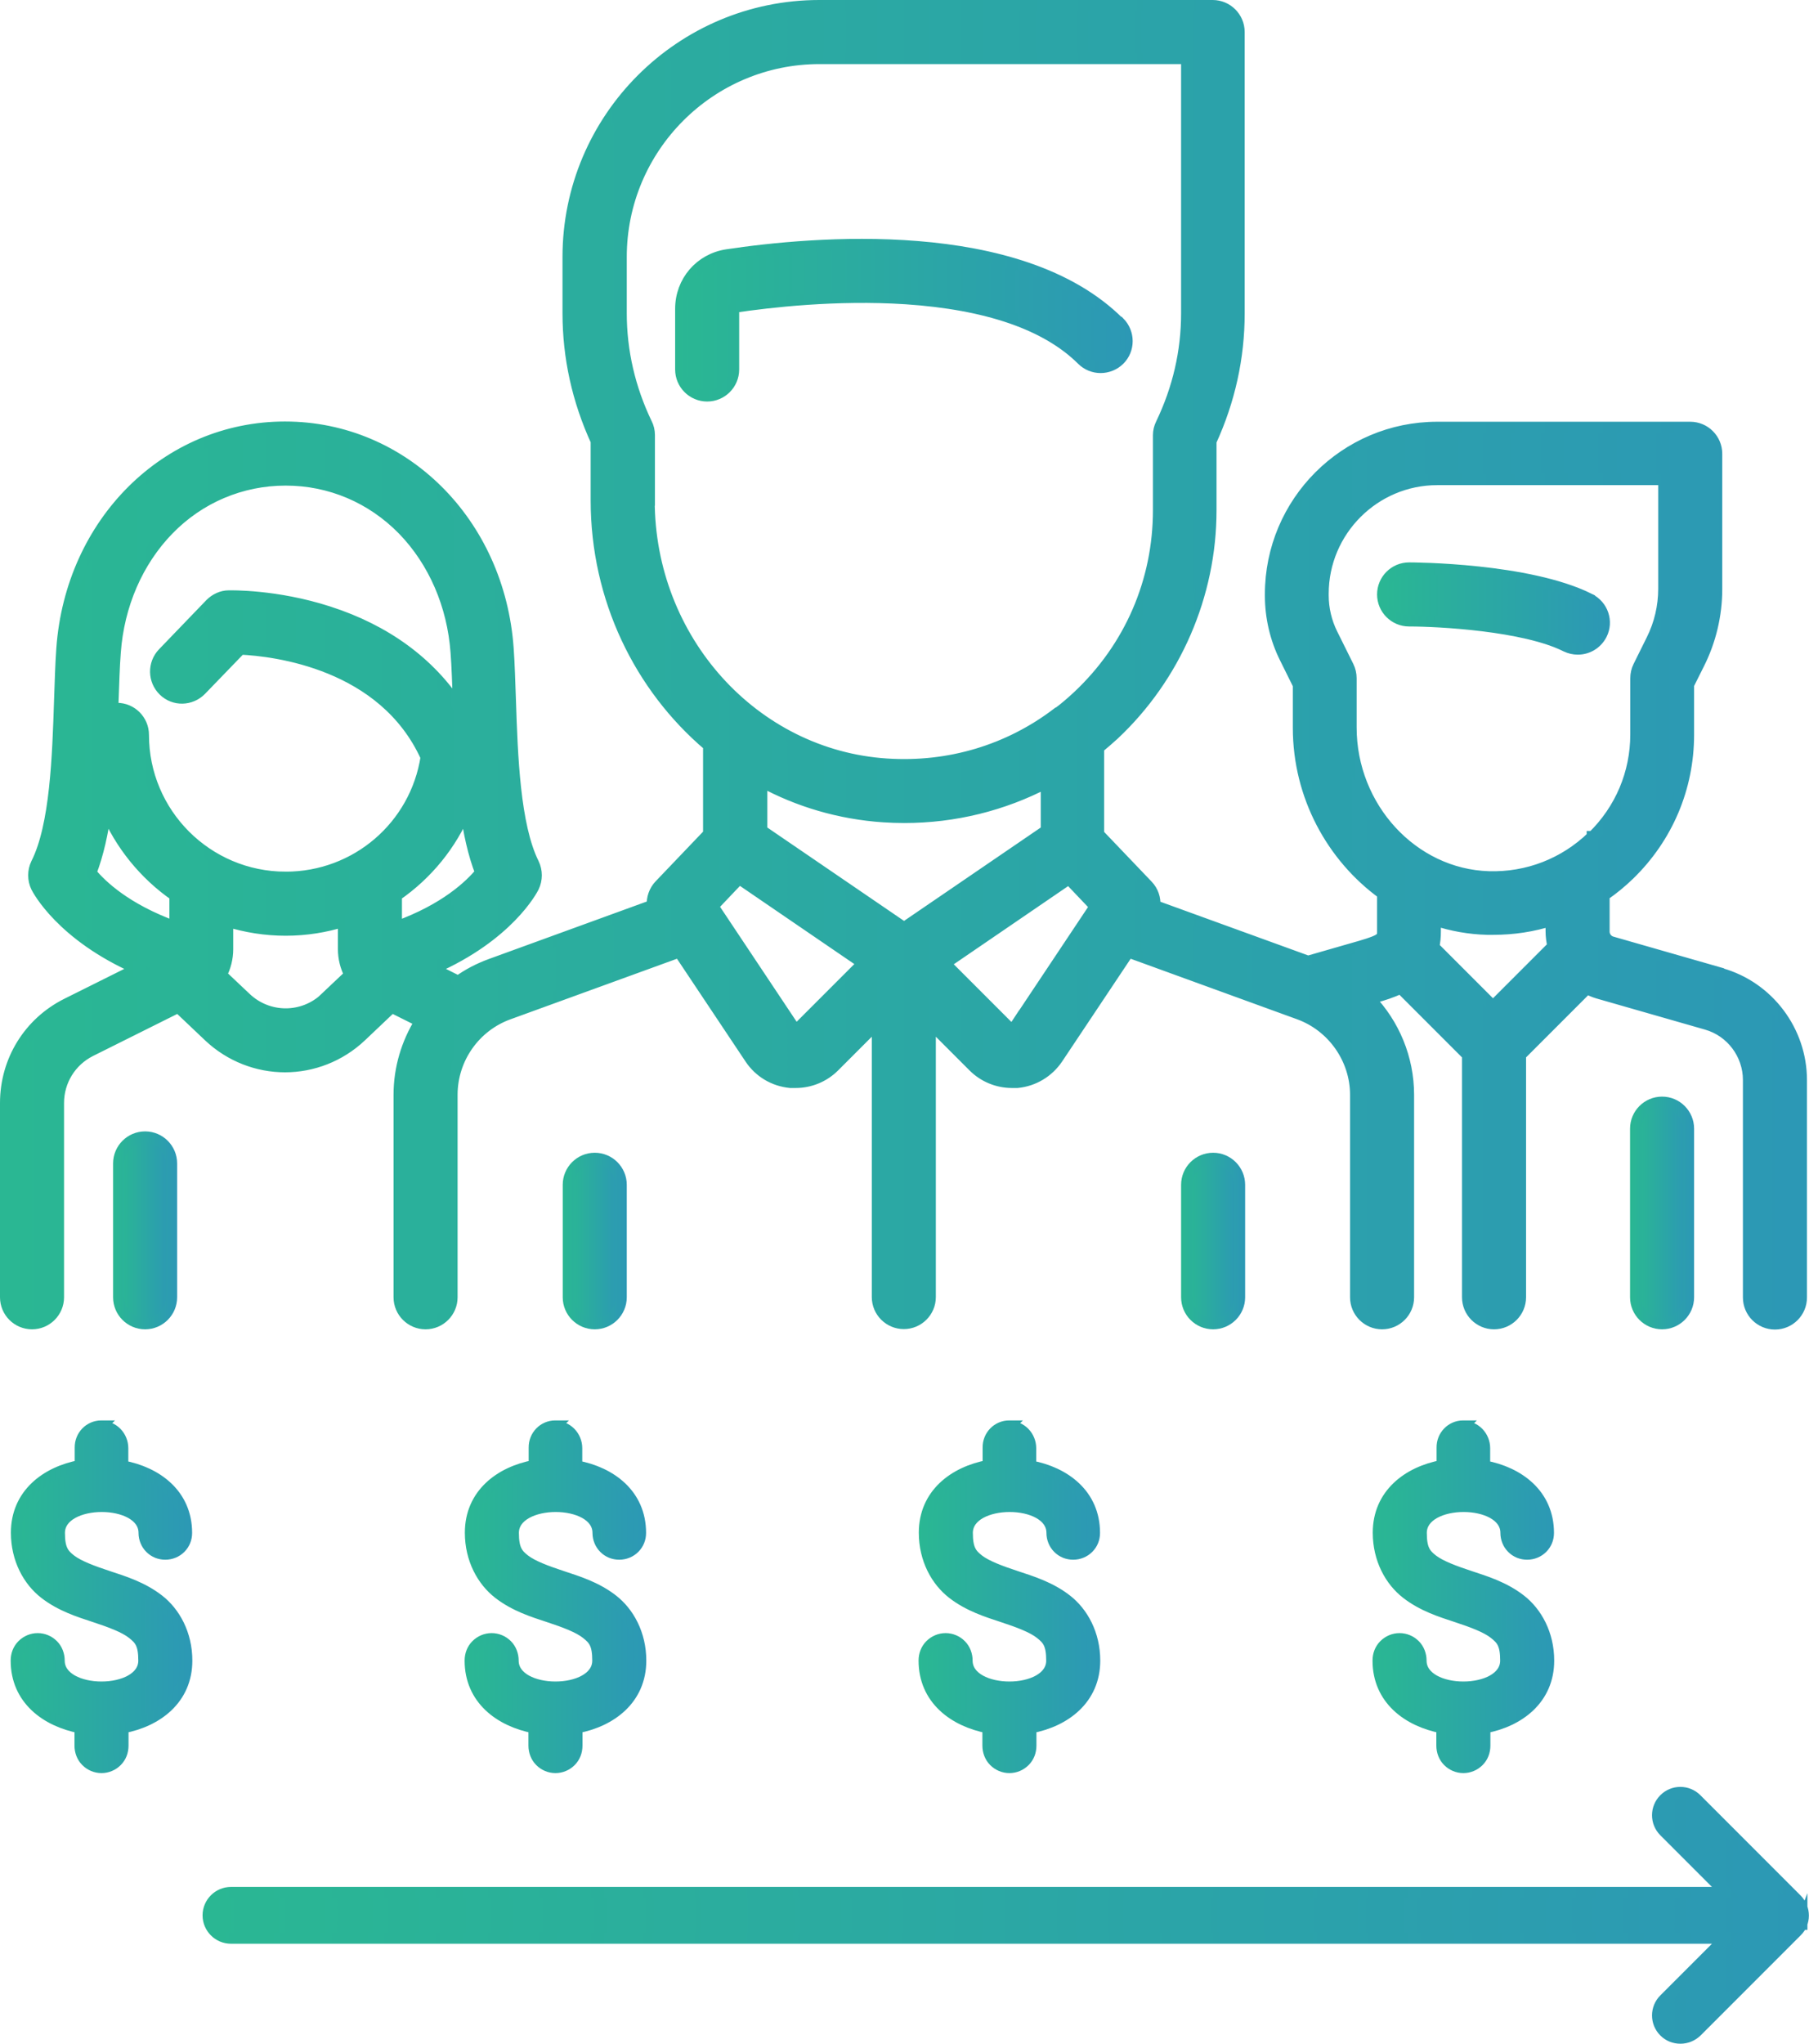 <?xml version="1.0" encoding="UTF-8"?>
<svg id="Isolation_Mode" data-name="Isolation Mode" xmlns="http://www.w3.org/2000/svg" xmlns:xlink="http://www.w3.org/1999/xlink" viewBox="0 0 79.66 89.94">
  <defs>
    <style>
      .cls-1 {
        fill: url(#linear-gradient-3);
        stroke: url(#linear-gradient-4);
      }

      .cls-1, .cls-2, .cls-3, .cls-4, .cls-5, .cls-6, .cls-7, .cls-8, .cls-9, .cls-10, .cls-11, .cls-12 {
        stroke-miterlimit: 10;
        stroke-width: .5px;
      }

      .cls-2 {
        fill: url(#linear-gradient-11);
        stroke: url(#linear-gradient-12);
      }

      .cls-3 {
        fill: url(#linear-gradient-19);
        stroke: url(#linear-gradient-20);
      }

      .cls-4 {
        fill: url(#linear-gradient-7);
        stroke: url(#linear-gradient-8);
      }

      .cls-5 {
        fill: url(#linear-gradient-5);
        stroke: url(#linear-gradient-6);
      }

      .cls-6 {
        fill: url(#linear-gradient-9);
        stroke: url(#linear-gradient-10);
      }

      .cls-7 {
        fill: url(#linear-gradient-17);
        stroke: url(#linear-gradient-18);
      }

      .cls-8 {
        fill: url(#linear-gradient);
        stroke: url(#linear-gradient-2);
      }

      .cls-9 {
        fill: url(#linear-gradient-15);
        stroke: url(#linear-gradient-16);
      }

      .cls-10 {
        fill: url(#linear-gradient-23);
        stroke: url(#linear-gradient-24);
      }

      .cls-11 {
        fill: url(#linear-gradient-13);
        stroke: url(#linear-gradient-14);
      }

      .cls-12 {
        fill: url(#linear-gradient-21);
        stroke: url(#linear-gradient-22);
      }
    </style>
    <linearGradient id="linear-gradient" x1="60.89" y1="60.51" x2="70.63" y2="60.51" gradientTransform="translate(0 87.29) scale(1 -1)" gradientUnits="userSpaceOnUse">
      <stop offset="0" stop-color="#2ab793"/>
      <stop offset="1" stop-color="#2c98b5"/>
    </linearGradient>
    <linearGradient id="linear-gradient-2" x1="60.64" y1="60.51" x2="70.88" y2="60.51" gradientTransform="translate(0 87.29) scale(1 -1)" gradientUnits="userSpaceOnUse">
      <stop offset="0" stop-color="#2ab793"/>
      <stop offset="1" stop-color="#2c98b5"/>
    </linearGradient>
    <linearGradient id="linear-gradient-3" x1=".25" y1="58.03" x2="79.32" y2="58.03" gradientTransform="translate(0 87.29) scale(1 -1)" gradientUnits="userSpaceOnUse">
      <stop offset="0" stop-color="#2ab793"/>
      <stop offset="1" stop-color="#2c98b5"/>
    </linearGradient>
    <linearGradient id="linear-gradient-4" x1="0" y1="58.03" x2="79.57" y2="58.03" gradientTransform="translate(0 87.29) scale(1 -1)" gradientUnits="userSpaceOnUse">
      <stop offset="0" stop-color="#2ab793"/>
      <stop offset="1" stop-color="#2c98b5"/>
    </linearGradient>
    <linearGradient id="linear-gradient-5" x1="72.03" y1="33.91" x2="74.34" y2="33.91" gradientTransform="translate(0 87.29) scale(1 -1)" gradientUnits="userSpaceOnUse">
      <stop offset="0" stop-color="#2ab793"/>
      <stop offset="1" stop-color="#2c98b5"/>
    </linearGradient>
    <linearGradient id="linear-gradient-6" x1="71.78" y1="33.91" x2="74.59" y2="33.91" gradientTransform="translate(0 87.29) scale(1 -1)" gradientUnits="userSpaceOnUse">
      <stop offset="0" stop-color="#2ab793"/>
      <stop offset="1" stop-color="#2c98b5"/>
    </linearGradient>
    <linearGradient id="linear-gradient-7" x1="5.24" y1="33.14" x2="7.55" y2="33.14" gradientTransform="translate(0 87.29) scale(1 -1)" gradientUnits="userSpaceOnUse">
      <stop offset="0" stop-color="#2ab793"/>
      <stop offset="1" stop-color="#2c98b5"/>
    </linearGradient>
    <linearGradient id="linear-gradient-8" x1="4.99" y1="33.14" x2="7.8" y2="33.14" gradientTransform="translate(0 87.29) scale(1 -1)" gradientUnits="userSpaceOnUse">
      <stop offset="0" stop-color="#2ab793"/>
      <stop offset="1" stop-color="#2c98b5"/>
    </linearGradient>
    <linearGradient id="linear-gradient-9" x1="29.98" y1="73.2" x2="49.63" y2="73.2" gradientTransform="translate(0 87.29) scale(1 -1)" gradientUnits="userSpaceOnUse">
      <stop offset="0" stop-color="#2ab793"/>
      <stop offset="1" stop-color="#2c98b5"/>
    </linearGradient>
    <linearGradient id="linear-gradient-10" x1="29.73" y1="73.2" x2="49.88" y2="73.2" gradientTransform="translate(0 87.29) scale(1 -1)" gradientUnits="userSpaceOnUse">
      <stop offset="0" stop-color="#2ab793"/>
      <stop offset="1" stop-color="#2c98b5"/>
    </linearGradient>
    <linearGradient id="linear-gradient-11" x1="25.04" y1="32.67" x2="27.35" y2="32.67" gradientTransform="translate(0 87.29) scale(1 -1)" gradientUnits="userSpaceOnUse">
      <stop offset="0" stop-color="#2ab793"/>
      <stop offset="1" stop-color="#2c98b5"/>
    </linearGradient>
    <linearGradient id="linear-gradient-12" x1="24.79" y1="32.67" x2="27.6" y2="32.67" gradientTransform="translate(0 87.29) scale(1 -1)" gradientUnits="userSpaceOnUse">
      <stop offset="0" stop-color="#2ab793"/>
      <stop offset="1" stop-color="#2c98b5"/>
    </linearGradient>
    <linearGradient id="linear-gradient-13" x1="52.26" y1="32.67" x2="54.57" y2="32.67" gradientTransform="translate(0 87.29) scale(1 -1)" gradientUnits="userSpaceOnUse">
      <stop offset="0" stop-color="#2ab793"/>
      <stop offset="1" stop-color="#2c98b5"/>
    </linearGradient>
    <linearGradient id="linear-gradient-14" x1="52.01" y1="32.67" x2="54.82" y2="32.67" gradientTransform="translate(0 87.29) scale(1 -1)" gradientUnits="userSpaceOnUse">
      <stop offset="0" stop-color="#2ab793"/>
      <stop offset="1" stop-color="#2c98b5"/>
    </linearGradient>
    <linearGradient id="linear-gradient-15" x1=".74" y1="17.02" x2="8.23" y2="17.02" gradientTransform="translate(0 87.29) scale(1 -1)" gradientUnits="userSpaceOnUse">
      <stop offset="0" stop-color="#2ab793"/>
      <stop offset="1" stop-color="#2c98b5"/>
    </linearGradient>
    <linearGradient id="linear-gradient-16" x1=".49" y1="17.02" x2="8.48" y2="17.02" gradientTransform="translate(0 87.29) scale(1 -1)" gradientUnits="userSpaceOnUse">
      <stop offset="0" stop-color="#2ab793"/>
      <stop offset="1" stop-color="#2c98b5"/>
    </linearGradient>
    <linearGradient id="linear-gradient-17" x1="20.72" y1="17.02" x2="28.21" y2="17.02" gradientTransform="translate(0 87.29) scale(1 -1)" gradientUnits="userSpaceOnUse">
      <stop offset="0" stop-color="#2ab793"/>
      <stop offset="1" stop-color="#2c98b5"/>
    </linearGradient>
    <linearGradient id="linear-gradient-18" x1="20.47" y1="17.02" x2="28.46" y2="17.02" gradientTransform="translate(0 87.29) scale(1 -1)" gradientUnits="userSpaceOnUse">
      <stop offset="0" stop-color="#2ab793"/>
      <stop offset="1" stop-color="#2c98b5"/>
    </linearGradient>
    <linearGradient id="linear-gradient-19" x1="40.71" y1="17.02" x2="48.2" y2="17.02" gradientTransform="translate(0 87.29) scale(1 -1)" gradientUnits="userSpaceOnUse">
      <stop offset="0" stop-color="#2ab793"/>
      <stop offset="1" stop-color="#2c98b5"/>
    </linearGradient>
    <linearGradient id="linear-gradient-20" x1="40.46" y1="17.02" x2="48.45" y2="17.02" gradientTransform="translate(0 87.29) scale(1 -1)" gradientUnits="userSpaceOnUse">
      <stop offset="0" stop-color="#2ab793"/>
      <stop offset="1" stop-color="#2c98b5"/>
    </linearGradient>
    <linearGradient id="linear-gradient-21" x1="60.7" y1="17.02" x2="68.19" y2="17.02" gradientTransform="translate(0 87.29) scale(1 -1)" gradientUnits="userSpaceOnUse">
      <stop offset="0" stop-color="#2ab793"/>
      <stop offset="1" stop-color="#2c98b5"/>
    </linearGradient>
    <linearGradient id="linear-gradient-22" x1="60.45" y1="17.02" x2="68.44" y2="17.02" gradientTransform="translate(0 87.29) scale(1 -1)" gradientUnits="userSpaceOnUse">
      <stop offset="0" stop-color="#2ab793"/>
      <stop offset="1" stop-color="#2c98b5"/>
    </linearGradient>
    <linearGradient id="linear-gradient-23" x1="9.17" y1="3" x2="79.41" y2="3" gradientTransform="translate(0 87.29) scale(1 -1)" gradientUnits="userSpaceOnUse">
      <stop offset="0" stop-color="#2ab793"/>
      <stop offset="1" stop-color="#2c98b5"/>
    </linearGradient>
    <linearGradient id="linear-gradient-24" x1="8.92" y1="3" x2="79.66" y2="3" gradientTransform="translate(0 87.29) scale(1 -1)" gradientUnits="userSpaceOnUse">
      <stop offset="0" stop-color="#2ab793"/>
      <stop offset="1" stop-color="#2c98b5"/>
    </linearGradient>
  </defs>
  <g>
    <path class="cls-8" d="m69.99,26.36c-2.69-1.34-7.73-1.36-7.94-1.36-.64,0-1.16.52-1.16,1.16s.52,1.16,1.16,1.16c1.3,0,5.08.2,6.91,1.12.17.08.34.12.52.12.42,0,.83-.23,1.04-.64.29-.57.05-1.27-.52-1.55h-.01Z"/>
    <path class="cls-1" d="m75.76,42.83l-4.78-1.37c-.21-.06-.35-.25-.35-.46v-1.6c.39-.27.76-.57,1.11-.91,1.68-1.63,2.61-3.82,2.61-6.16v-2.2l.46-.92c.51-1.01.78-2.15.78-3.28v-5.96c0-.64-.52-1.16-1.16-1.16h-11.14c-4.05,0-7.34,3.29-7.34,7.34v.07c0,.94.22,1.89.64,2.73l.59,1.19v1.89c0,3,1.48,5.68,3.71,7.3v1.67c0,.26,0,.36-.96.64l-2.33.67-6.75-2.45c.02-.32-.08-.64-.32-.89l-2.16-2.26v-3.8c.23-.19.45-.38.67-.58,2.72-2.55,4.28-6.15,4.28-9.87v-3.04c.82-1.79,1.24-3.68,1.24-5.63V1.41c0-.64-.52-1.16-1.16-1.16h-17.32c-6.1,0-11.06,4.96-11.06,11.06v2.47c0,1.95.42,3.84,1.24,5.63v2.61c0,4.33,1.92,8.22,4.95,10.79v3.89l-2.16,2.26c-.23.24-.34.57-.32.89l-7.12,2.59c-.52.19-1,.44-1.43.75l-1.12-.56c3.33-1.45,4.38-3.49,4.43-3.59.16-.33.16-.71,0-1.04-.83-1.67-.94-4.73-1.02-7.18-.03-.82-.05-1.59-.1-2.28-.39-5.55-4.61-9.74-9.82-9.74S3.13,22.99,2.73,28.54c-.05.69-.07,1.46-.1,2.28-.08,2.46-.18,5.52-1.02,7.18-.16.33-.16.71,0,1.04.05.1,1.1,2.13,4.44,3.59l-3.11,1.55c-1.66.83-2.69,2.5-2.69,4.36v8.55c0,.64.52,1.16,1.16,1.16s1.16-.52,1.16-1.16v-8.55c0-.97.54-1.85,1.41-2.29l3.87-1.93,1.35,1.28c.94.89,2.15,1.34,3.35,1.34s2.41-.45,3.35-1.34l1.35-1.28,1.26.63c-.59.95-.93,2.06-.93,3.23v8.91c0,.64.52,1.16,1.16,1.16s1.16-.52,1.16-1.16v-8.91c0-1.59,1-3.02,2.5-3.56l7.51-2.73,3.13,4.69c.4.6,1.04.98,1.76,1.05.08,0,.16,0,.24,0,.63,0,1.24-.25,1.69-.7l1.91-1.91v12.06c0,.64.52,1.16,1.16,1.16s1.16-.52,1.16-1.16v-12.06l1.91,1.91c.45.45,1.06.7,1.69.7.08,0,.16,0,.24,0,.72-.07,1.36-.46,1.76-1.05l3.13-4.69,7.51,2.73c1.49.54,2.5,1.98,2.5,3.56v8.91c0,.64.52,1.16,1.16,1.16s1.16-.52,1.16-1.16v-8.91c0-1.61-.64-3.12-1.71-4.23l.29-.08c.29-.08.68-.2,1.08-.39l2.95,2.95v10.66c0,.64.52,1.16,1.16,1.16s1.16-.52,1.16-1.16v-10.66l2.93-2.93c.16.08.32.15.49.2l4.78,1.37c1.09.31,1.85,1.32,1.85,2.46v9.57c0,.64.52,1.16,1.16,1.16s1.16-.52,1.16-1.16v-9.57c0-2.16-1.45-4.09-3.53-4.68l-.03-.02Zm-68.05-2.04c-2.16-.78-3.25-1.82-3.71-2.38.32-.83.52-1.77.66-2.77.64,1.53,1.71,2.84,3.05,3.77v1.39h0Zm6.63,3.13c-.99.94-2.53.94-3.52,0l-1.08-1.02c.18-.34.28-.73.28-1.13v-1.23c.81.25,1.67.39,2.56.39s1.75-.14,2.55-.39v1.23c0,.4.1.79.28,1.13l-1.08,1.02h.01Zm-1.76-5.31c-3.46,0-6.27-2.81-6.27-6.27,0-.64-.52-1.16-1.16-1.16-.06,0-.13,0-.19.02,0-.1,0-.2.01-.3.03-.8.05-1.55.1-2.19.15-2.08.98-4,2.34-5.4,1.37-1.41,3.21-2.19,5.17-2.19s3.79.78,5.17,2.19c1.36,1.4,2.19,3.32,2.34,5.4.05.64.07,1.4.1,2.19v.21c-1.26-1.94-3.2-3.37-5.72-4.18-2.32-.75-4.32-.7-4.4-.7-.3,0-.59.14-.8.35l-2.09,2.17c-.44.46-.43,1.19.03,1.64s1.19.43,1.64-.03l1.74-1.8c1.5.07,6.31.63,8.18,4.76-.47,3.04-3.08,5.29-6.19,5.29Zm4.87,2.18v-1.38c1.35-.93,2.42-2.23,3.06-3.77.14,1,.34,1.94.66,2.76-.46.56-1.55,1.61-3.71,2.39h0Zm11.14-18.78v-2.87c0-.17-.04-.35-.12-.5-.74-1.54-1.12-3.18-1.12-4.86v-2.47c0-4.82,3.92-8.74,8.74-8.74h16.17v11.22c0,1.69-.38,3.32-1.12,4.86-.08.16-.12.33-.12.5v3.3c0,3.13-1.26,6.04-3.55,8.19-.29.27-.58.52-.89.75,0,0,0,0-.02,0-2.14,1.63-4.77,2.42-7.51,2.24-5.87-.38-10.47-5.48-10.47-11.62h0Zm6.52,23.29s-.03.03-.06.02c-.04,0-.05-.03-.06-.04l-3.6-5.4,1.16-1.22,5.46,3.73-2.9,2.9h0Zm4.7-4.47l-6.27-4.28v-2.16c1.62.88,3.44,1.42,5.37,1.55.31.02.61.03.91.03,2.21,0,4.34-.53,6.26-1.53v2.11l-6.27,4.28Zm4.82,4.45s-.02.03-.06.04c-.04,0-.06-.02-.06-.02l-2.9-2.9,5.46-3.73,1.16,1.22-3.6,5.4h0Zm21.13-.98l-2.63-2.63c.05-.21.07-.44.07-.69v-.49c.73.24,1.5.38,2.29.4h.27c.88,0,1.74-.13,2.55-.39v.47c0,.23.03.46.08.67l-2.64,2.64v.02Zm4.36-7.48c-1.23,1.19-2.85,1.82-4.56,1.77-3.35-.1-6.07-3.05-6.07-6.58v-2.16c0-.18-.04-.36-.12-.52l-.71-1.43c-.26-.52-.4-1.11-.4-1.7v-.07c0-2.77,2.26-5.03,5.03-5.03h9.98v4.81c0,.78-.18,1.55-.53,2.25l-.58,1.17c-.08.16-.12.34-.12.52v2.47c0,1.71-.68,3.31-1.9,4.5h-.02Z"/>
    <path class="cls-5" d="m73.19,48.51c-.64,0-1.16.52-1.16,1.16v7.42c0,.64.52,1.16,1.16,1.16s1.16-.52,1.16-1.16v-7.42c0-.64-.52-1.16-1.16-1.16Z"/>
    <path class="cls-4" d="m6.39,50.04c-.64,0-1.16.52-1.16,1.16v5.89c0,.64.52,1.16,1.16,1.16s1.16-.52,1.16-1.16v-5.89c0-.64-.52-1.16-1.16-1.16Z"/>
    <path class="cls-6" d="m49.28,14.2c-4.38-4.38-13.54-3.54-17.27-2.98-1.18.18-2.03,1.17-2.03,2.37v2.67c0,.64.52,1.16,1.16,1.16s1.16-.52,1.16-1.16v-2.67s.03-.07.06-.08c1.49-.22,4.45-.57,7.52-.37,3.61.24,6.22,1.15,7.77,2.69.45.45,1.18.45,1.64,0,.45-.45.45-1.18,0-1.64h-.01Z"/>
    <path class="cls-2" d="m26.19,50.98c-.64,0-1.16.52-1.16,1.16v4.95c0,.64.52,1.16,1.16,1.16s1.16-.52,1.16-1.16v-4.95c0-.64-.52-1.16-1.16-1.16Z"/>
    <path class="cls-11" d="m53.42,50.98c-.64,0-1.16.52-1.16,1.16v4.95c0,.64.52,1.16,1.16,1.16s1.16-.52,1.16-1.16v-4.95c0-.64-.52-1.16-1.16-1.16Z"/>
  </g>
  <g>
    <path class="cls-9" d="m4.46,62.76c-.52,0-.93.43-.92.95v.79c-1.51.28-2.81,1.26-2.81,2.95,0,1.17.53,2.12,1.24,2.67.71.55,1.51.8,2.21,1.03s1.31.46,1.65.73c.35.27.51.49.51,1.2,0,1.56-3.74,1.56-3.74,0,0-.25-.09-.5-.27-.68s-.42-.28-.67-.28-.49.1-.67.28-.27.42-.27.68c0,1.69,1.3,2.66,2.81,2.95v.79c0,.25.09.5.27.68s.42.28.67.28.49-.1.67-.28.27-.42.27-.68v-.79c1.51-.28,2.81-1.26,2.81-2.95,0-1.17-.53-2.12-1.24-2.67s-1.51-.8-2.21-1.03-1.31-.46-1.65-.72-.51-.49-.51-1.2c0-1.56,3.74-1.56,3.74,0,0,.25.1.49.27.66.18.18.41.27.66.27s.49-.1.66-.27c.18-.18.27-.41.27-.66,0-1.69-1.3-2.66-2.81-2.94v-.79c0-.25-.1-.5-.28-.68-.18-.18-.42-.28-.68-.27h0l.02-.02Z"/>
    <path class="cls-7" d="m24.45,62.76c-.52,0-.93.43-.92.95v.79c-1.51.28-2.81,1.26-2.81,2.95,0,1.17.53,2.12,1.24,2.67.71.55,1.51.8,2.21,1.03s1.31.46,1.65.73c.35.27.51.49.51,1.2,0,1.56-3.74,1.56-3.74,0,0-.25-.09-.5-.27-.68s-.42-.28-.67-.28-.49.1-.67.28-.27.42-.27.68c0,1.69,1.3,2.66,2.81,2.95v.79c0,.25.09.5.27.68s.42.28.67.28.49-.1.67-.28c.18-.18.27-.42.27-.68v-.79c1.51-.28,2.81-1.26,2.81-2.95,0-1.17-.53-2.12-1.24-2.67s-1.51-.8-2.21-1.03-1.31-.46-1.65-.72-.51-.49-.51-1.2c0-1.56,3.74-1.56,3.74,0,0,.25.1.49.27.66.18.18.41.27.66.27s.49-.1.66-.27c.18-.18.27-.41.27-.66,0-1.69-1.3-2.66-2.81-2.94v-.79c0-.25-.1-.5-.28-.68s-.42-.28-.68-.27h0l.02-.02Z"/>
    <path class="cls-3" d="m44.44,62.76c-.52,0-.93.43-.92.95v.79c-1.51.28-2.81,1.26-2.81,2.95,0,1.17.53,2.12,1.24,2.67.71.55,1.51.8,2.21,1.03s1.31.46,1.65.73c.35.27.51.49.51,1.2,0,1.56-3.74,1.56-3.74,0,0-.25-.09-.5-.27-.68s-.42-.28-.67-.28-.49.1-.67.28c-.18.18-.27.42-.27.68,0,1.69,1.3,2.66,2.81,2.95v.79c0,.25.09.5.27.68s.42.28.67.28.49-.1.67-.28c.18-.18.27-.42.27-.68v-.79c1.51-.28,2.81-1.26,2.81-2.95,0-1.17-.53-2.12-1.24-2.67s-1.51-.8-2.21-1.03-1.31-.46-1.65-.72-.51-.49-.51-1.2c0-1.56,3.74-1.56,3.74,0,0,.25.1.49.27.66.18.18.41.27.66.27s.49-.1.66-.27c.18-.18.27-.41.27-.66,0-1.69-1.3-2.66-2.81-2.94v-.79c0-.25-.1-.5-.28-.68s-.42-.28-.68-.27h0l.02-.02Z"/>
    <path class="cls-12" d="m64.43,62.76c-.52,0-.93.43-.92.95v.79c-1.51.28-2.81,1.26-2.81,2.95,0,1.17.53,2.12,1.24,2.67.71.55,1.51.8,2.21,1.03s1.31.46,1.65.73c.35.27.51.49.51,1.2,0,1.56-3.74,1.56-3.74,0,0-.25-.09-.5-.27-.68s-.42-.28-.67-.28-.49.1-.67.28-.27.42-.27.68c0,1.69,1.3,2.66,2.81,2.95v.79c0,.25.09.5.27.68s.42.28.67.28.49-.1.67-.28.27-.42.27-.68v-.79c1.51-.28,2.81-1.26,2.81-2.95,0-1.17-.53-2.12-1.24-2.67s-1.51-.8-2.21-1.03-1.31-.46-1.65-.72-.51-.49-.51-1.2c0-1.56,3.74-1.56,3.74,0,0,.25.1.49.27.66.18.18.41.27.66.27s.49-.1.66-.27c.18-.18.27-.41.27-.66,0-1.69-1.3-2.66-2.81-2.94v-.79c0-.25-.1-.5-.28-.68s-.42-.28-.68-.27h0l.02-.02Z"/>
  </g>
  <path class="cls-10" d="m79.33,84.68c.1-.24.1-.52,0-.76-.05-.12-.12-.23-.22-.33l-4.41-4.41c-.39-.39-1.02-.39-1.41,0s-.39,1.02,0,1.41l2.7,2.7H10.17c-.55,0-1,.45-1,1s.45,1,1,1h65.82l-2.7,2.7c-.39.39-.39,1.02,0,1.41.2.2.45.29.71.29s.51-.1.71-.29l4.41-4.41c.09-.09.17-.2.22-.33v.02Z"/>
</svg>